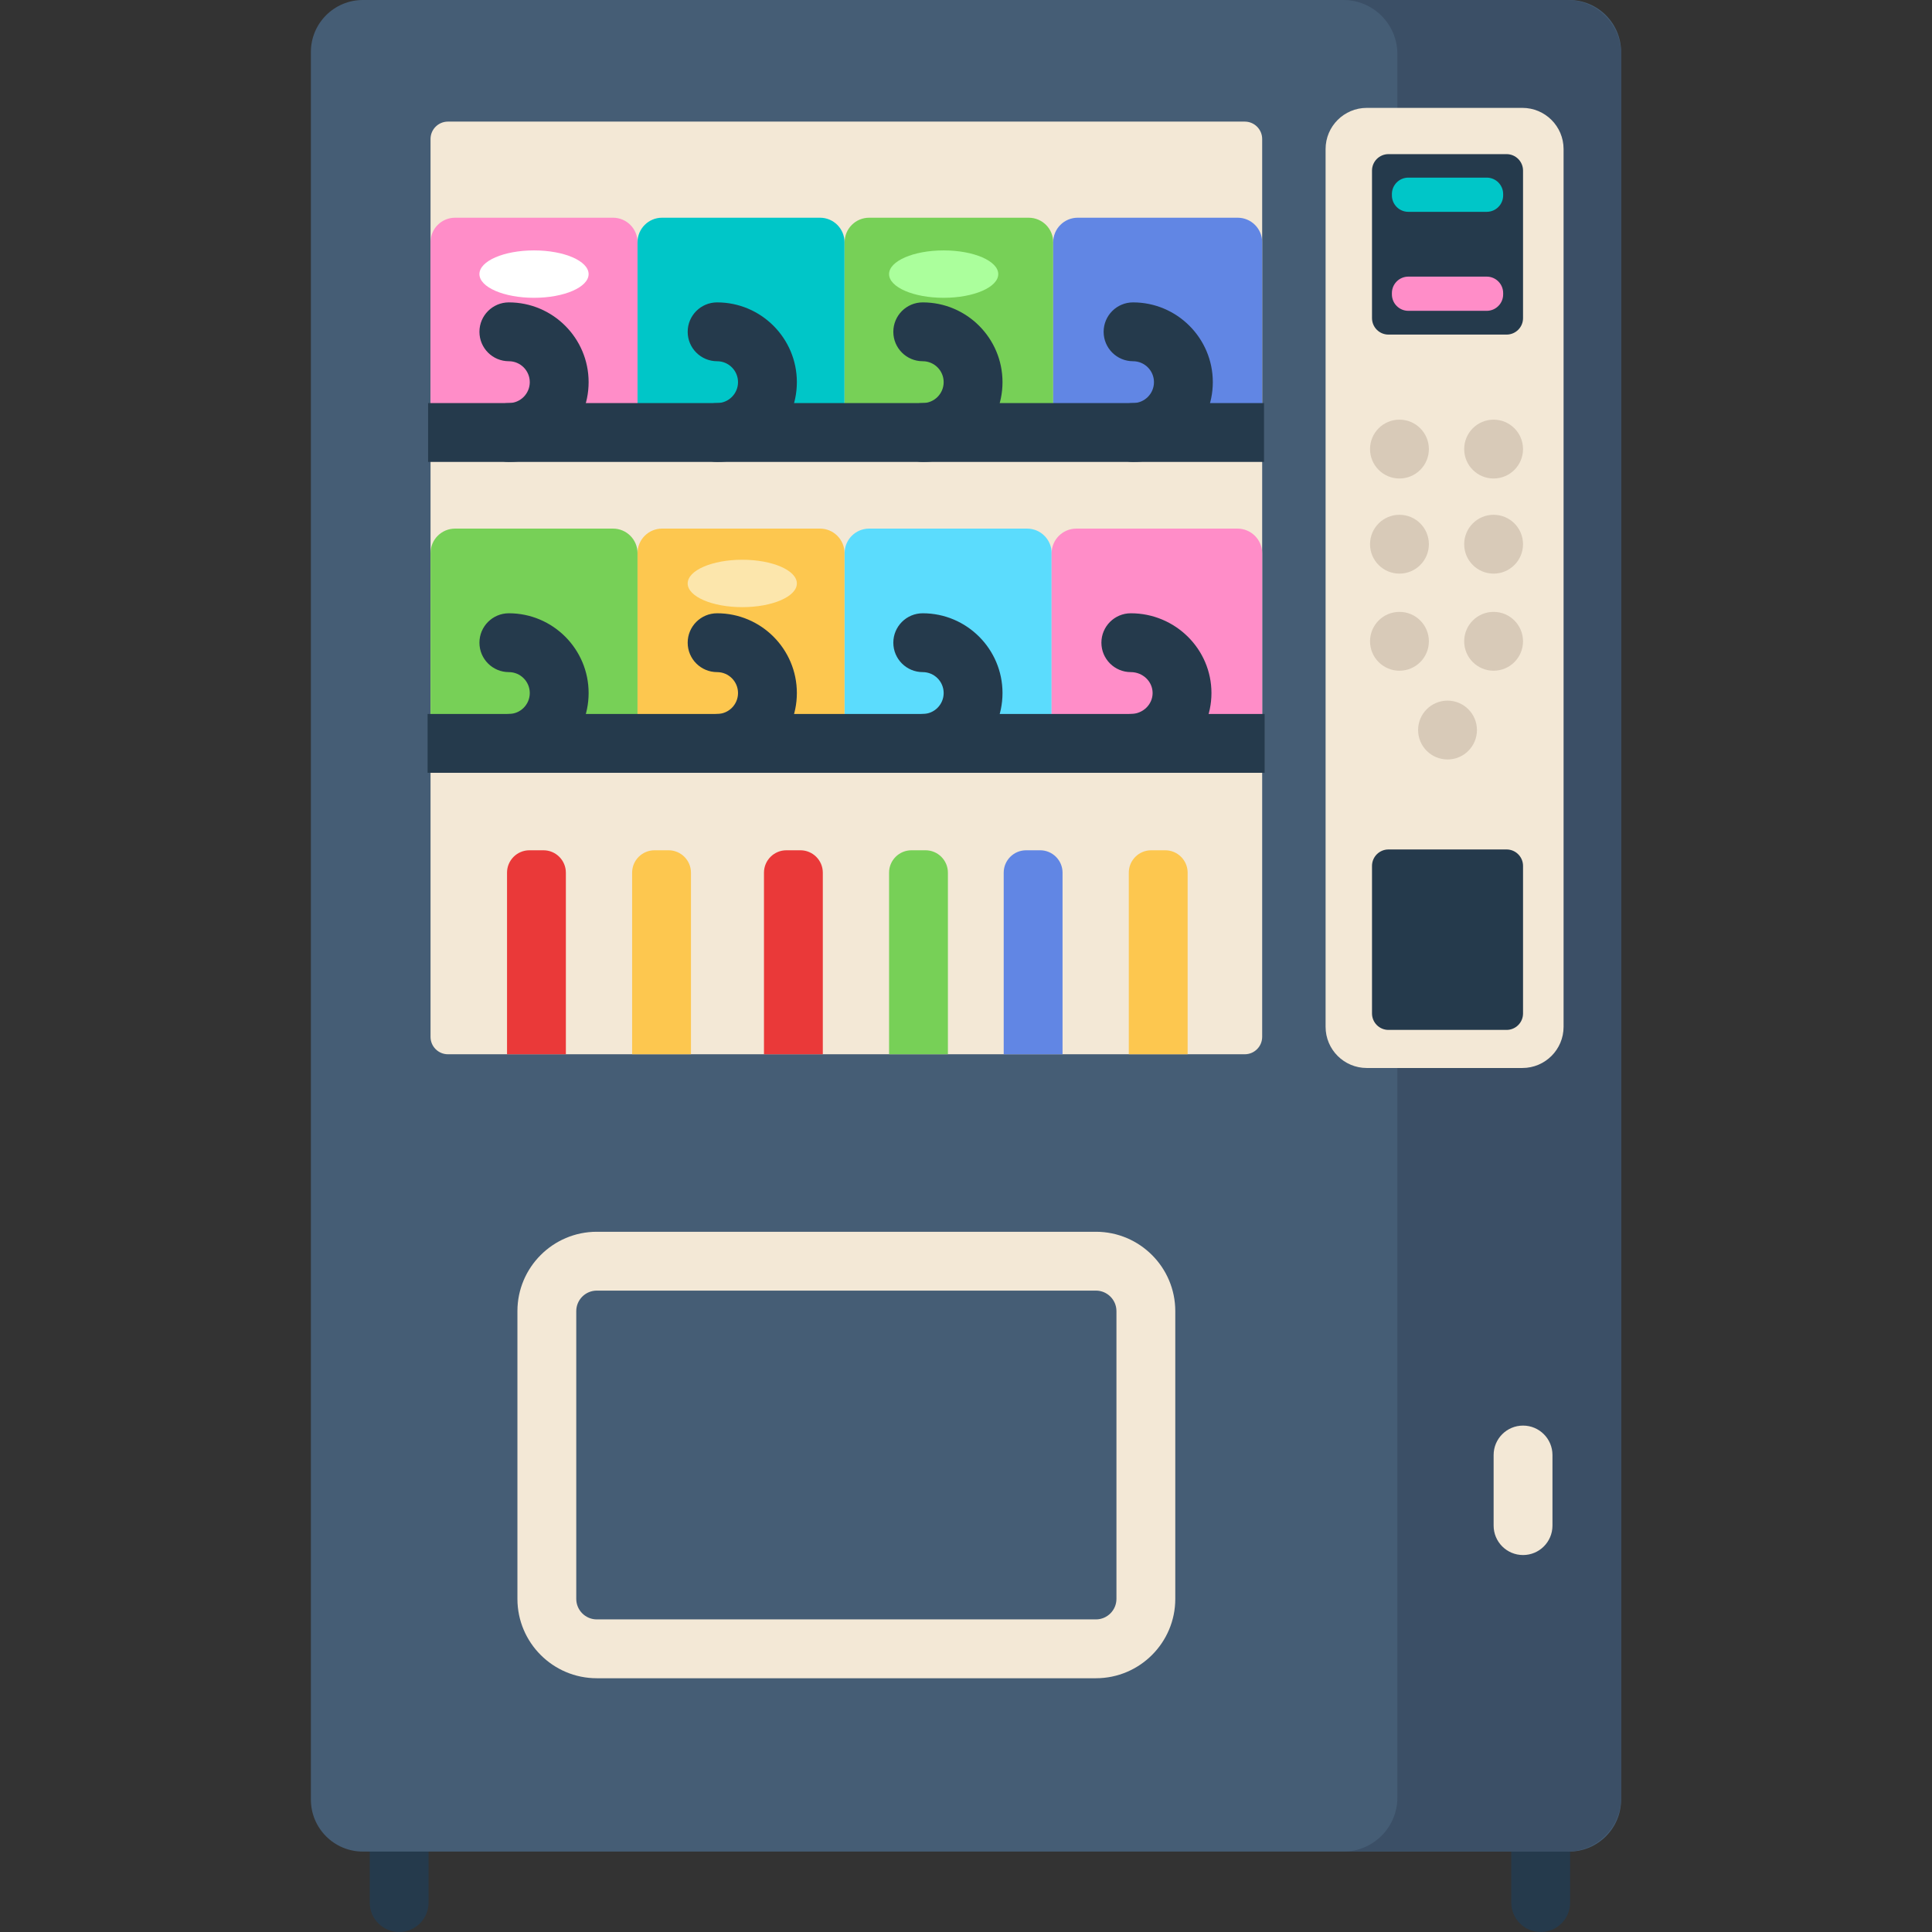 <?xml version="1.0" encoding="iso-8859-1"?>
<!-- Generator: Adobe Illustrator 19.0.0, SVG Export Plug-In . SVG Version: 6.00 Build 0)  -->
<svg version="1.1" id="Capa_1" xmlns="http://www.w3.org/2000/svg" xmlns:xlink="http://www.w3.org/1999/xlink" x="0px" y="0px"
	 viewBox="0 0 512 512" style="enable-background:new 0 0 512 512;" xml:space="preserve">
<rect x="0" y="0" width="512" height="512" fill="#333333" stroke="none"/>
<g>
	<path style="fill:#253A4C;" d="M105.779,512c-4.306,0-7.797-3.491-7.797-7.797v-13.515c0-4.306,3.491-7.797,7.797-7.797
		s7.797,3.491,7.797,7.797v13.515C113.576,508.509,110.085,512,105.779,512z"/>
	<path style="fill:#253A4C;" d="M408.301,512c-4.306,0-7.797-3.491-7.797-7.797v-13.515c0-4.306,3.491-7.797,7.797-7.797
		s7.797,3.491,7.797,7.797v13.515C416.096,508.509,412.607,512,408.301,512z"/>
</g>
<path style="fill:#455D75;" d="M415.833,490.688H96.167c-7.61,0-13.779-6.169-13.779-13.779V13.779C82.388,6.169,88.557,0,96.167,0
	h319.667c7.61,0,13.779,6.169,13.779,13.779V476.91C429.612,484.519,423.443,490.688,415.833,490.688z"/>
<path style="fill:#3B4F66;" d="M415.288,0h-59.291c7.911,0,14.324,6.413,14.324,14.324v462.04c0,7.911-6.413,14.324-14.324,14.324
	h59.291c7.911,0,14.324-6.413,14.324-14.324V14.324C429.612,6.413,423.199,0,415.288,0z"/>
<path style="fill:#F3E8D6;" d="M329.874,279.391H118.71c-2.549,0-4.615-2.066-4.615-4.615V36.842c0-2.549,2.066-4.615,4.615-4.615
	h211.164c2.549,0,4.615,2.066,4.615,4.615v237.934C334.489,277.325,332.423,279.391,329.874,279.391z"/>
<path style="fill:#FF8DC8;" d="M168.95,114.615h-54.854V64.199c0-3.591,2.911-6.502,6.502-6.502h41.85
	c3.591,0,6.502,2.911,6.502,6.502V114.615z"/>
<path style="fill:#00C6C8;" d="M223.804,114.615H168.95V64.199c0-3.591,2.911-6.502,6.502-6.502h41.85
	c3.591,0,6.502,2.911,6.502,6.502V114.615z"/>
<path style="fill:#77D057;" d="M279.109,114.615h-55.275V64.199c0-3.591,2.911-6.502,6.502-6.502h42.272
	c3.591,0,6.502,2.911,6.502,6.502v50.416H279.109z"/>
<path style="fill:#6186E4;" d="M334.489,114.615h-55.38V64.199c0-3.591,2.911-6.502,6.502-6.502h42.376
	c3.591,0,6.502,2.911,6.502,6.502L334.489,114.615L334.489,114.615z"/>
<path style="fill:#77D057;" d="M168.95,197.003h-54.854v-50.416c0-3.591,2.911-6.502,6.502-6.502h41.85
	c3.591,0,6.502,2.911,6.502,6.502V197.003z"/>
<path style="fill:#FDC74F;" d="M223.804,197.003H168.95v-50.416c0-3.591,2.911-6.502,6.502-6.502h41.85
	c3.591,0,6.502,2.911,6.502,6.502V197.003z"/>
<path style="fill:#5BDCFD;" d="M278.688,197.003h-54.854v-50.416c0-3.591,2.911-6.502,6.502-6.502h41.85
	c3.591,0,6.502,2.911,6.502,6.502V197.003z"/>
<path style="fill:#FF8DC8;" d="M334.489,197.003h-55.801v-50.36c0-3.622,2.936-6.558,6.558-6.558h42.686
	c3.622,0,6.558,2.936,6.558,6.558v50.36H334.489z"/>
<g>
	<rect x="113.45" y="106.82" style="fill:#253A4C;" width="221.53" height="15.594"/>
	<rect x="113.32" y="189.21" style="fill:#253A4C;" width="221.82" height="15.594"/>
</g>
<path style="fill:#EA3939;" d="M149.961,279.391h-15.594V231.27c0-3.28,2.659-5.938,5.938-5.938h3.718
	c3.28,0,5.938,2.659,5.938,5.938L149.961,279.391L149.961,279.391z"/>
<path style="fill:#FDC74F;" d="M183.113,279.391h-15.594V231.27c0-3.28,2.659-5.938,5.938-5.938h3.718
	c3.28,0,5.938,2.659,5.938,5.938L183.113,279.391L183.113,279.391z"/>
<path style="fill:#F3E8D6;" d="M362.211,283.029h41.238c6.028,0,10.915-4.887,10.915-10.915V39.504
	c0-6.028-4.887-10.915-10.915-10.915h-41.238c-6.028,0-10.915,4.887-10.915,10.915v232.61
	C351.296,278.143,356.183,283.029,362.211,283.029z"/>
<path style="fill:#EA3939;" d="M218.055,279.391h-15.594V231.27c0-3.28,2.659-5.938,5.938-5.938h3.718
	c3.28,0,5.938,2.659,5.938,5.938L218.055,279.391L218.055,279.391z"/>
<path style="fill:#77D057;" d="M251.206,279.391h-15.594V231.27c0-3.28,2.659-5.938,5.938-5.938h3.718
	c3.28,0,5.938,2.659,5.938,5.938L251.206,279.391L251.206,279.391z"/>
<path style="fill:#6186E4;" d="M281.586,279.391h-15.594V231.27c0-3.28,2.659-5.938,5.938-5.938h3.718
	c3.28,0,5.938,2.659,5.938,5.938L281.586,279.391L281.586,279.391z"/>
<path style="fill:#FDC74F;" d="M314.737,279.391h-15.594V231.27c0-3.28,2.659-5.938,5.938-5.938h3.718
	c3.28,0,5.938,2.659,5.938,5.938L314.737,279.391L314.737,279.391z"/>
<g>
	<circle style="fill:#D8CAB8;" cx="370.87" cy="119.01" r="7.797"/>
	<circle style="fill:#D8CAB8;" cx="395.82" cy="119.01" r="7.797"/>
	<circle style="fill:#D8CAB8;" cx="370.87" cy="144.22" r="7.797"/>
	<circle style="fill:#D8CAB8;" cx="395.82" cy="144.22" r="7.797"/>
	<circle style="fill:#D8CAB8;" cx="370.87" cy="169.95" r="7.797"/>
	<circle style="fill:#D8CAB8;" cx="383.609" cy="193.47" r="7.797"/>
	<circle style="fill:#D8CAB8;" cx="395.82" cy="169.95" r="7.797"/>
</g>
<path style="fill:#253A4C;" d="M399.26,88.669h-31.302c-2.408,0-4.361-1.952-4.361-4.361v-39.1c0-2.408,1.952-4.361,4.361-4.361
	h31.302c2.408,0,4.361,1.952,4.361,4.361v39.099C403.622,86.716,401.67,88.669,399.26,88.669z"/>
<path style="fill:#FF8DC8;" d="M393.992,82.373h-20.764c-2.408,0-4.361-1.952-4.361-4.361v-0.345c0-2.408,1.952-4.361,4.361-4.361
	h20.764c2.408,0,4.361,1.952,4.361,4.361v0.345C398.353,80.42,396.401,82.373,393.992,82.373z"/>
<path style="fill:#00C6C8;" d="M393.992,56.138h-20.764c-2.408,0-4.361-1.952-4.361-4.361v-0.345c0-2.408,1.952-4.361,4.361-4.361
	h20.764c2.408,0,4.361,1.952,4.361,4.361v0.345C398.353,54.186,396.401,56.138,393.992,56.138z"/>
<path style="fill:#253A4C;" d="M399.26,272.937h-31.302c-2.408,0-4.361-1.952-4.361-4.361v-39.099c0-2.408,1.952-4.361,4.361-4.361
	h31.302c2.408,0,4.361,1.952,4.361,4.361v39.099C403.622,270.984,401.67,272.937,399.26,272.937z"/>
<path style="fill:#455D75;" d="M290.937,436.954H157.648c-7.03,0-12.729-5.699-12.729-12.729v-77.267
	c0-7.03,5.699-12.729,12.729-12.729h133.288c7.03,0,12.729,5.699,12.729,12.729v77.267
	C303.665,431.255,297.967,436.954,290.937,436.954z"/>
<g>
	<path style="fill:#F3E8D6;" d="M290.432,444.751h-132.28c-11.596,0-21.03-9.434-21.03-21.03v-76.259
		c0-11.596,9.434-21.03,21.03-21.03h132.28c11.596,0,21.03,9.434,21.03,21.03v76.259
		C311.463,435.317,302.029,444.751,290.432,444.751z M158.152,342.026c-2.998,0-5.437,2.439-5.437,5.436v76.259
		c0,2.997,2.439,5.436,5.437,5.436h132.28c2.998,0,5.437-2.439,5.437-5.436v-76.259c0-2.997-2.439-5.436-5.437-5.436H158.152z"/>
	<path style="fill:#F3E8D6;" d="M403.622,412.102c-4.306,0-7.797-3.491-7.797-7.797v-18.713c0-4.306,3.491-7.797,7.797-7.797
		s7.797,3.491,7.797,7.797v18.713C411.419,408.611,407.928,412.102,403.622,412.102z"/>
</g>
<g>
	<path style="fill:#253A4C;" d="M134.852,122.412c-4.306,0-7.797-3.491-7.797-7.797s3.491-7.797,7.797-7.797
		c3.057,0,5.545-2.487,5.545-5.545c0-3.057-2.487-5.544-5.545-5.544c-4.306,0-7.797-3.491-7.797-7.797s3.491-7.797,7.797-7.797
		c11.656,0,21.139,9.483,21.139,21.138C155.99,112.929,146.508,122.412,134.852,122.412z"/>
	<path style="fill:#253A4C;" d="M190.039,122.412c-4.306,0-7.797-3.491-7.797-7.797s3.491-7.797,7.797-7.797
		c3.057,0,5.544-2.487,5.544-5.545c0-3.057-2.487-5.544-5.544-5.544c-4.306,0-7.797-3.491-7.797-7.797s3.491-7.797,7.797-7.797
		c11.655,0,21.138,9.483,21.138,21.138C211.177,112.929,201.694,122.412,190.039,122.412z"/>
	<path style="fill:#253A4C;" d="M244.536,122.412c-4.306,0-7.797-3.491-7.797-7.797s3.491-7.797,7.797-7.797
		c3.057,0,5.545-2.487,5.545-5.545c0-3.057-2.487-5.544-5.545-5.544c-4.306,0-7.797-3.491-7.797-7.797s3.491-7.797,7.797-7.797
		c11.656,0,21.139,9.483,21.139,21.138C265.674,112.929,256.191,122.412,244.536,122.412z"/>
	<path style="fill:#253A4C;" d="M300.27,122.412c-4.306,0-7.797-3.491-7.797-7.797s3.491-7.797,7.797-7.797
		c3.057,0,5.544-2.487,5.544-5.545c0-3.057-2.487-5.544-5.544-5.544c-4.306,0-7.797-3.491-7.797-7.797s3.491-7.797,7.797-7.797
		c11.655,0,21.138,9.483,21.138,21.138C321.408,112.929,311.924,122.412,300.27,122.412z"/>
	<path style="fill:#253A4C;" d="M134.852,204.8c-4.306,0-7.797-3.491-7.797-7.797s3.491-7.797,7.797-7.797
		c3.057,0,5.545-2.487,5.545-5.545c0-3.057-2.487-5.544-5.545-5.544c-4.306,0-7.797-3.491-7.797-7.797s3.491-7.797,7.797-7.797
		c11.656,0,21.139,9.483,21.139,21.138C155.99,195.317,146.508,204.8,134.852,204.8z"/>
	<path style="fill:#253A4C;" d="M190.039,204.8c-4.306,0-7.797-3.491-7.797-7.797s3.491-7.797,7.797-7.797
		c3.057,0,5.544-2.487,5.544-5.545c0-3.057-2.487-5.544-5.544-5.544c-4.306,0-7.797-3.491-7.797-7.797s3.491-7.797,7.797-7.797
		c11.655,0,21.138,9.483,21.138,21.138C211.177,195.317,201.694,204.8,190.039,204.8z"/>
	<path style="fill:#253A4C;" d="M244.536,204.8c-4.306,0-7.797-3.491-7.797-7.797s3.491-7.797,7.797-7.797
		c3.057,0,5.545-2.487,5.545-5.545c0-3.057-2.487-5.544-5.545-5.544c-4.306,0-7.797-3.491-7.797-7.797s3.491-7.797,7.797-7.797
		c11.656,0,21.139,9.483,21.139,21.138C265.674,195.317,256.191,204.8,244.536,204.8z"/>
	<path style="fill:#253A4C;" d="M299.678,204.8c-4.306,0-7.797-3.491-7.797-7.797s3.491-7.797,7.797-7.797
		c3.184,0,5.775-2.487,5.775-5.545c0-3.057-2.59-5.544-5.775-5.544c-4.306,0-7.797-3.491-7.797-7.797s3.491-7.797,7.797-7.797
		c11.783,0,21.369,9.483,21.369,21.138C321.047,195.317,311.461,204.8,299.678,204.8z"/>
</g>
<ellipse style="fill:#FFFFFF;" cx="141.52" cy="72.64" rx="14.468" ry="6.281"/>
<ellipse style="fill:#FCE6AC;" cx="196.71" cy="154.62" rx="14.468" ry="6.281"/>
<ellipse style="fill:#ABFF9C;" cx="250.08" cy="72.64" rx="14.468" ry="6.281"/>
<g>
</g>
<g>
</g>
<g>
</g>
<g>
</g>
<g>
</g>
<g>
</g>
<g>
</g>
<g>
</g>
<g>
</g>
<g>
</g>
<g>
</g>
<g>
</g>
<g>
</g>
<g>
</g>
<g>
</g>
</svg>

